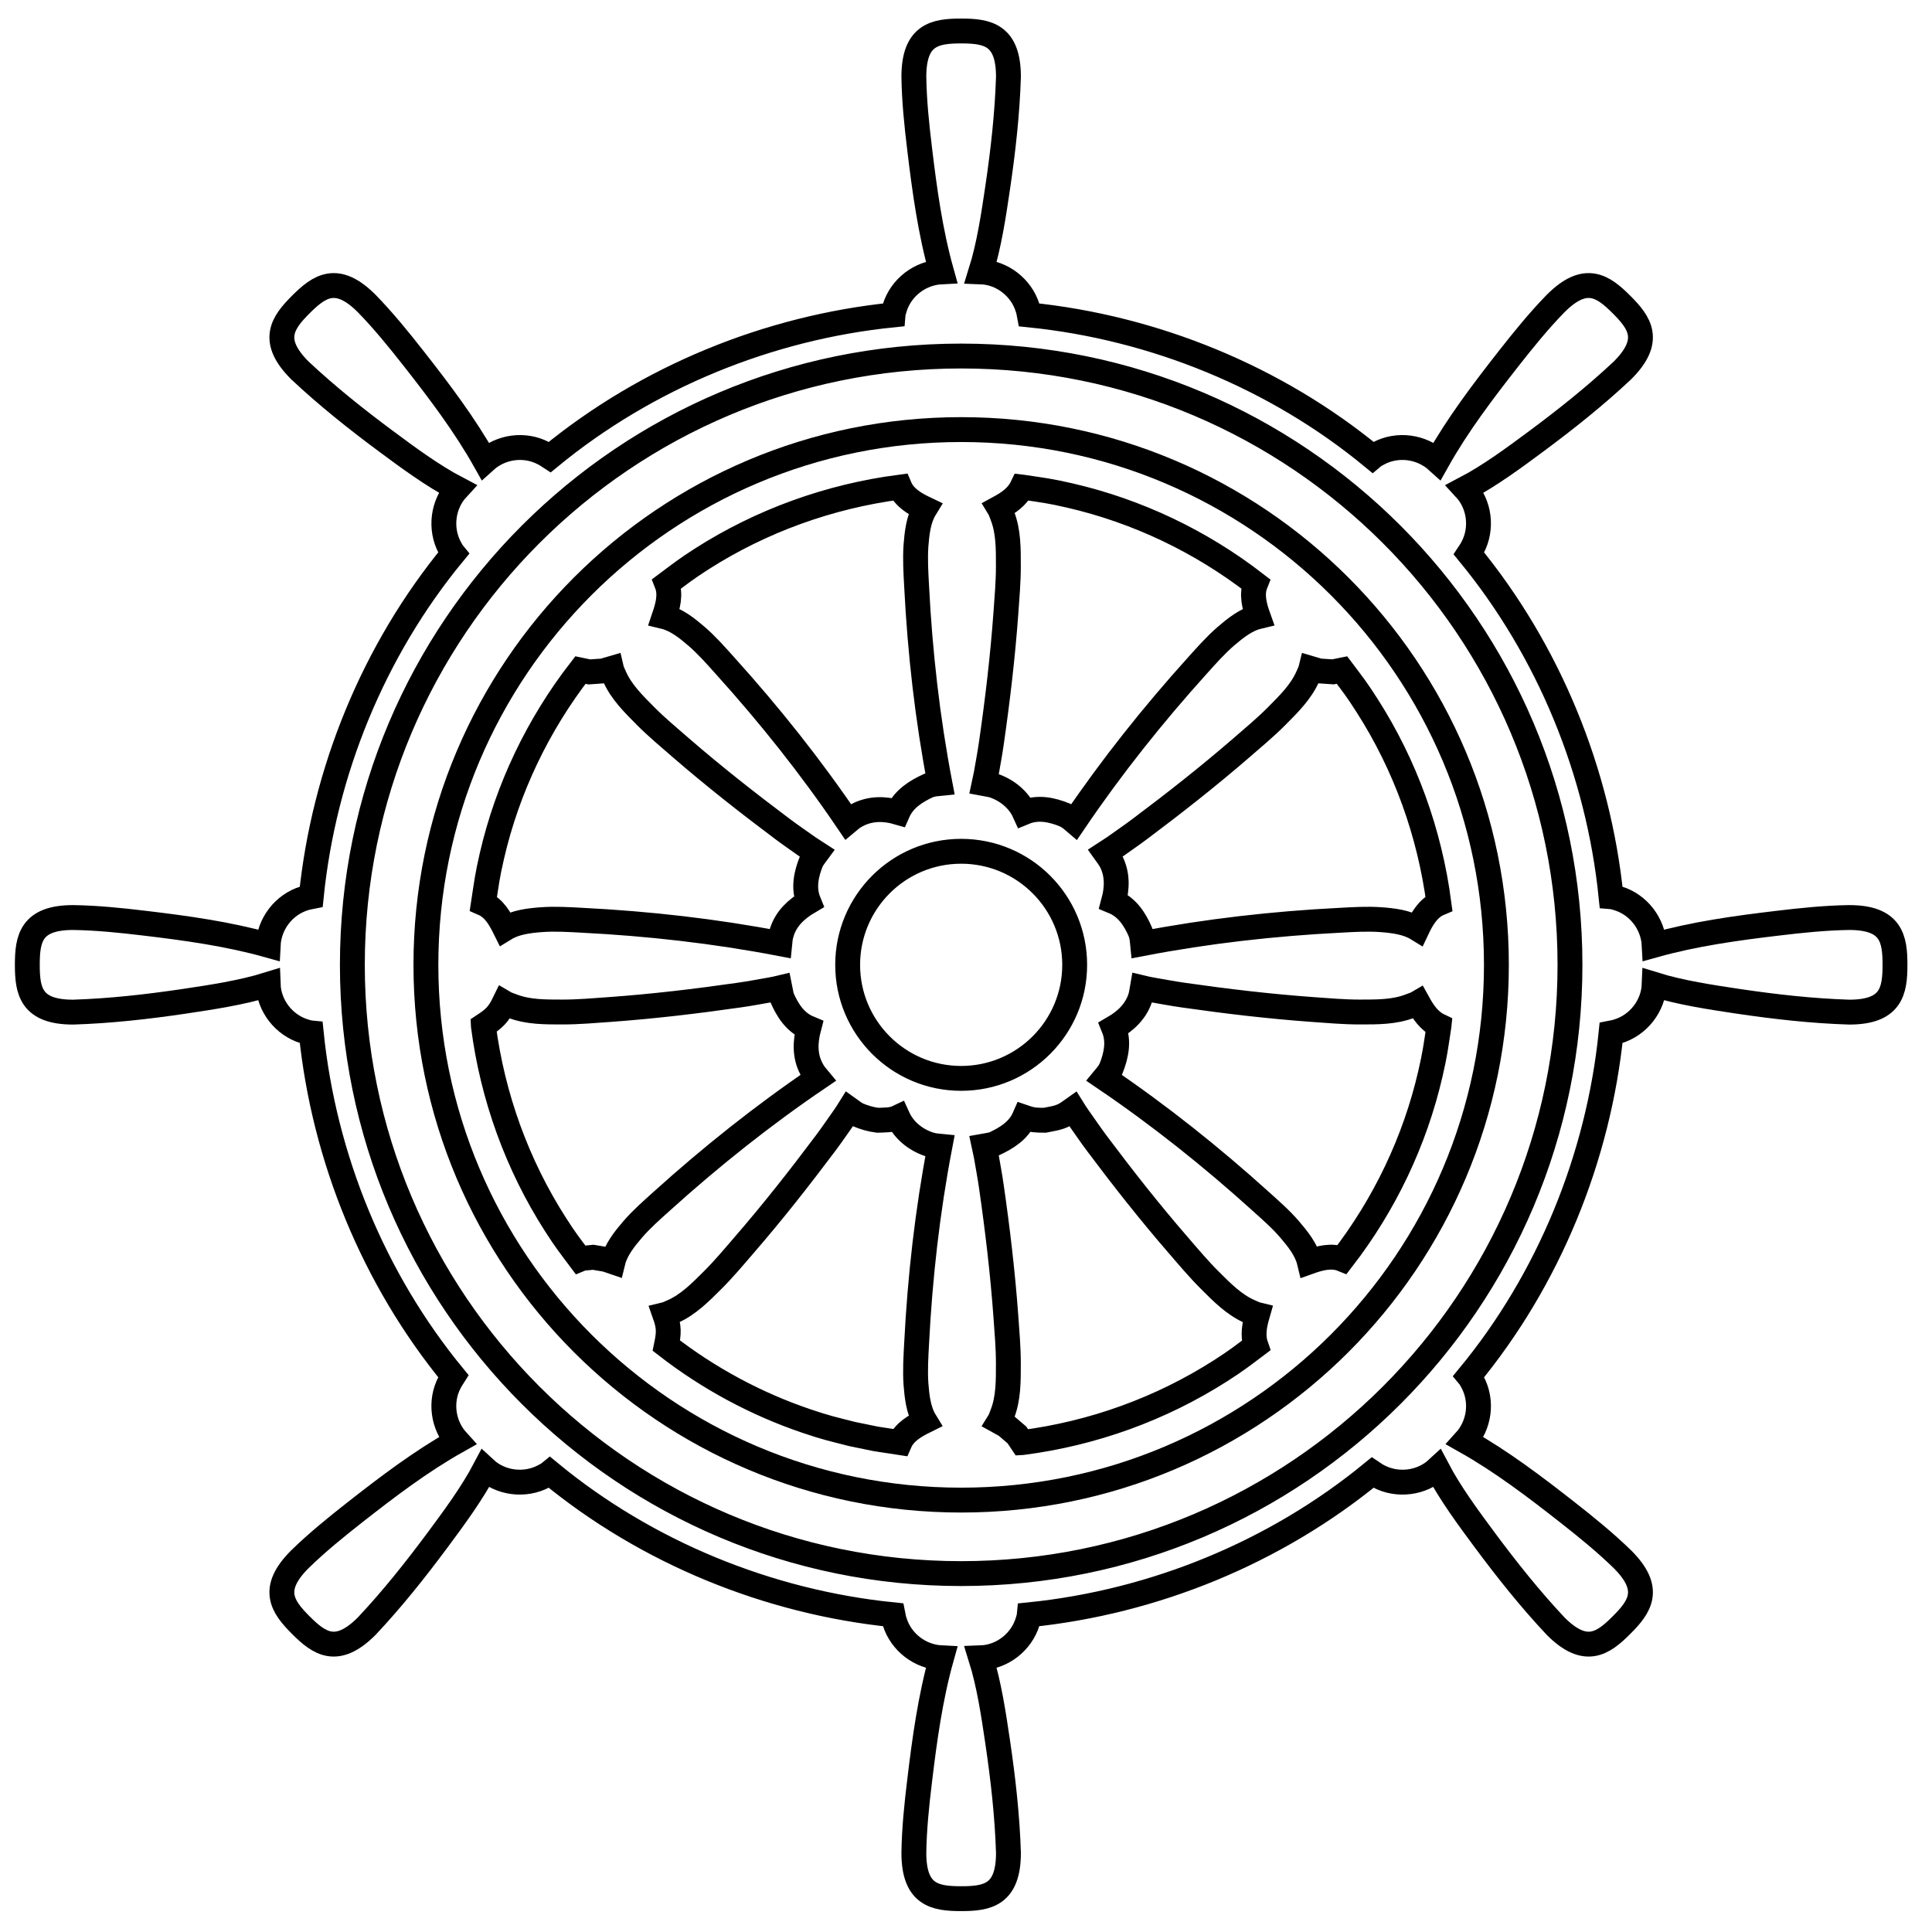 <?xml version="1.0" encoding="UTF-8"?>
<svg width="71px" height="71px" viewBox="0 0 71 71" version="1.1" xmlns="http://www.w3.org/2000/svg" xmlns:xlink="http://www.w3.org/1999/xlink">
    <title>icon/ menu-rudder-w</title>
    <g id="Page-1" stroke="none" stroke-width="1" fill="none" fill-rule="evenodd">
        <g id="1-1-home-copy" transform="translate(-1718, -34)" stroke="#000000" stroke-width="0.914">
            <g id="icon/-menu-rudder-w" transform="translate(1719.004, 35.139)">
                <path d="M34.318,56.69 C21.961,56.69 11.945,46.674 11.945,34.318 C11.945,21.961 21.961,11.945 34.318,11.945 C46.674,11.945 56.692,21.961 56.692,34.318 C56.692,46.674 46.674,56.69 34.318,56.69 Z M66.952,32.58 C66.07,32.593 65.182,32.685 64.311,32.79 C62.791,32.971 61.262,33.182 59.787,33.596 C59.747,32.81 59.215,32.109 58.458,31.875 C58.375,31.851 58.29,31.821 58.202,31.814 C57.735,27.224 55.912,22.769 52.978,19.2 C53.026,19.127 53.078,19.055 53.115,18.976 C53.482,18.282 53.373,17.396 52.839,16.819 C53.742,16.346 54.652,15.673 55.464,15.07 C56.557,14.259 57.629,13.404 58.621,12.473 C59.719,11.376 59.265,10.73 58.584,10.051 C57.905,9.372 57.26,8.917 56.164,10.015 C55.549,10.645 54.989,11.337 54.445,12.029 C53.501,13.234 52.566,14.462 51.816,15.799 C51.232,15.27 50.36,15.151 49.66,15.521 C49.584,15.563 49.504,15.602 49.438,15.658 C45.876,12.722 41.408,10.898 36.822,10.434 C36.806,10.349 36.792,10.261 36.761,10.178 C36.53,9.429 35.828,8.879 35.04,8.851 C35.346,7.875 35.512,6.757 35.66,5.757 C35.859,4.408 36.013,3.048 36.056,1.684 C36.056,0.133 35.278,0 34.318,0 C33.358,0 32.58,0.133 32.58,1.684 C32.593,2.567 32.685,3.453 32.791,4.327 C32.973,5.845 33.182,7.373 33.596,8.851 C32.81,8.89 32.109,9.421 31.875,10.178 C31.851,10.261 31.821,10.348 31.814,10.434 C27.224,10.901 22.769,12.724 19.201,15.658 C19.127,15.61 19.057,15.559 18.976,15.521 C18.275,15.151 17.405,15.27 16.821,15.799 C16.069,14.462 15.137,13.234 14.192,12.029 C13.648,11.337 13.087,10.645 12.473,10.015 C11.376,8.917 10.732,9.372 10.051,10.051 C9.372,10.73 8.917,11.376 10.016,12.473 C11.008,13.404 12.079,14.259 13.173,15.07 C13.984,15.673 14.896,16.346 15.799,16.819 C15.266,17.396 15.155,18.282 15.521,18.976 C15.563,19.052 15.603,19.133 15.658,19.2 C12.722,22.761 10.898,27.23 10.434,31.814 C10.349,31.831 10.263,31.845 10.178,31.875 C9.422,32.109 8.89,32.81 8.851,33.596 C7.373,33.182 5.847,32.971 4.327,32.79 C3.453,32.685 2.566,32.593 1.684,32.58 C0.133,32.58 0,33.358 0,34.318 C0,35.278 0.133,36.056 1.684,36.056 C3.048,36.013 4.408,35.859 5.757,35.66 C6.757,35.51 7.877,35.343 8.851,35.04 C8.879,35.826 9.429,36.53 10.178,36.761 C10.263,36.786 10.348,36.814 10.434,36.822 C10.901,41.412 12.725,45.866 15.658,49.436 C15.612,49.51 15.559,49.581 15.521,49.66 C15.151,50.36 15.27,51.232 15.799,51.815 C14.462,52.566 13.234,53.501 12.029,54.445 C11.337,54.989 10.645,55.549 10.016,56.164 C8.917,57.26 9.372,57.905 10.051,58.584 C10.732,59.265 11.376,59.719 12.473,58.621 C13.406,57.629 14.259,56.557 15.071,55.464 C15.674,54.652 16.346,53.742 16.821,52.839 C17.396,53.372 18.284,53.481 18.976,53.115 C19.054,53.074 19.133,53.034 19.201,52.978 C22.761,55.914 27.23,57.738 31.814,58.203 C31.831,58.287 31.845,58.375 31.875,58.458 C32.109,59.215 32.81,59.747 33.596,59.785 C33.182,61.262 32.973,62.791 32.791,64.311 C32.685,65.182 32.593,66.07 32.58,66.952 C32.58,68.503 33.358,68.636 34.318,68.636 C35.278,68.636 36.056,68.503 36.056,66.952 C36.013,65.588 35.859,64.228 35.66,62.88 C35.512,61.881 35.346,60.761 35.04,59.785 C35.828,59.757 36.53,59.208 36.761,58.458 C36.786,58.375 36.814,58.288 36.822,58.203 C41.413,57.735 45.866,55.912 49.438,52.978 C49.51,53.026 49.581,53.078 49.66,53.115 C50.353,53.481 51.241,53.372 51.816,52.839 C52.291,53.742 52.963,54.652 53.566,55.464 C54.378,56.557 55.232,57.629 56.164,58.621 C57.26,59.719 57.905,59.265 58.584,58.584 C59.265,57.905 59.719,57.26 58.621,56.164 C57.99,55.549 57.3,54.989 56.607,54.445 C55.403,53.501 54.174,52.566 52.839,51.815 C53.367,51.232 53.486,50.36 53.115,49.66 C53.074,49.584 53.034,49.503 52.978,49.436 C55.914,45.876 57.738,41.406 58.202,36.822 C58.288,36.805 58.375,36.792 58.458,36.761 C59.208,36.53 59.757,35.826 59.787,35.04 C60.761,35.343 61.881,35.51 62.881,35.66 C64.228,35.859 65.588,36.013 66.952,36.056 C68.503,36.056 68.636,35.278 68.636,34.318 C68.636,33.358 68.503,32.58 66.952,32.58 Z" id="Stroke-1"></path>
                <path d="M49.229,24.779 C50.64,26.979 51.537,29.474 51.876,32.063 C51.483,32.229 51.255,32.624 51.082,32.989 C50.691,32.748 50.178,32.691 49.737,32.658 C49.241,32.622 48.729,32.654 48.234,32.681 C45.803,32.804 43.374,33.079 40.984,33.537 C40.967,33.367 40.968,33.315 40.909,33.121 C40.705,32.644 40.418,32.203 39.919,31.995 C40.055,31.493 40.07,30.98 39.823,30.506 C39.779,30.424 39.68,30.285 39.626,30.21 C39.727,30.145 39.824,30.078 39.924,30.012 C40.24,29.786 40.562,29.568 40.872,29.335 C42.149,28.378 43.405,27.392 44.612,26.347 C45.05,25.968 45.494,25.597 45.902,25.189 C46.344,24.743 46.809,24.293 47.063,23.707 C47.101,23.616 47.151,23.524 47.174,23.428 C47.62,23.558 47.352,23.502 47.985,23.551 L48.312,23.485 C48.733,24.046 48.834,24.162 49.229,24.779 Z M51.876,36.573 C51.757,37.352 51.74,37.547 51.564,38.315 C50.993,40.793 49.879,43.125 48.323,45.137 C47.931,44.978 47.491,45.097 47.114,45.232 C47.006,44.784 46.682,44.383 46.394,44.047 C46.071,43.668 45.684,43.332 45.316,43 C43.512,41.37 41.598,39.845 39.583,38.479 C39.693,38.346 39.731,38.311 39.826,38.131 C40.017,37.649 40.128,37.135 39.924,36.635 C40.37,36.376 40.744,36.024 40.906,35.514 C40.934,35.426 40.961,35.257 40.977,35.165 C41.092,35.193 41.209,35.213 41.326,35.236 C41.71,35.302 42.091,35.376 42.475,35.43 C44.056,35.657 45.643,35.845 47.235,35.96 C47.809,36.001 48.386,36.052 48.964,36.052 C49.592,36.051 50.242,36.061 50.833,35.826 C50.925,35.791 51.026,35.76 51.109,35.711 C51.296,36.05 51.513,36.38 51.878,36.554 L51.876,36.573 Z M45.152,48.312 C44.591,48.734 44.473,48.833 43.859,49.23 C41.657,50.639 39.162,51.538 36.572,51.874 L36.555,51.875 L36.369,51.596 L35.96,51.246 L35.71,51.108 C35.761,51.026 35.791,50.924 35.828,50.833 C36.063,50.242 36.052,49.591 36.053,48.963 C36.053,48.386 36.002,47.809 35.961,47.234 C35.845,45.642 35.658,44.057 35.43,42.476 C35.376,42.092 35.302,41.707 35.237,41.326 C35.213,41.21 35.193,41.092 35.167,40.976 C35.257,40.96 35.425,40.933 35.513,40.905 C35.981,40.69 36.429,40.415 36.643,39.923 C36.942,40.026 37.06,40.028 37.387,40.03 C37.641,39.978 37.901,39.95 38.129,39.822 C38.212,39.779 38.351,39.679 38.427,39.625 C38.49,39.727 38.558,39.823 38.625,39.921 C38.852,40.239 39.067,40.561 39.3,40.872 C40.257,42.15 41.245,43.406 42.29,44.612 C42.668,45.05 43.04,45.493 43.449,45.901 C43.892,46.343 44.345,46.81 44.929,47.064 C45.019,47.102 45.112,47.151 45.207,47.174 C45.1,47.547 45.019,47.931 45.152,48.312 Z M30.147,34.319 C30.147,32.013 32.014,30.145 34.318,30.145 C36.623,30.145 38.49,32.013 38.49,34.319 C38.49,36.622 36.623,38.491 34.318,38.491 C32.014,38.491 30.147,36.622 30.147,34.319 Z M32.658,49.734 C32.693,50.178 32.747,50.69 32.988,51.083 C32.624,51.264 32.234,51.48 32.063,51.874 L31.186,51.74 L30.322,51.563 C29.567,51.37 29.377,51.336 28.642,51.087 C26.783,50.459 25.035,49.515 23.484,48.312 C23.579,47.856 23.592,47.635 23.429,47.174 C23.525,47.151 23.616,47.102 23.707,47.064 C24.292,46.81 24.744,46.343 25.19,45.901 C25.598,45.493 25.969,45.05 26.346,44.612 C27.391,43.406 28.378,42.15 29.336,40.872 C29.569,40.561 29.787,40.239 30.013,39.921 C30.079,39.823 30.147,39.727 30.21,39.625 C30.285,39.679 30.424,39.779 30.506,39.822 C30.747,39.925 30.987,39.998 31.249,40.03 C31.503,40.018 31.756,40.036 31.993,39.923 C32.207,40.395 32.634,40.741 33.122,40.908 C33.314,40.967 33.367,40.966 33.537,40.983 C33.079,43.373 32.804,45.803 32.681,48.235 C32.654,48.728 32.623,49.241 32.658,49.734 Z M22.242,44.047 C21.954,44.383 21.631,44.784 21.522,45.232 L21.264,45.144 L20.795,45.066 C20.34,45.121 20.494,45.063 20.314,45.137 C19.899,44.581 19.8,44.469 19.408,43.858 C17.998,41.658 17.099,39.161 16.761,36.573 L16.76,36.554 C17.151,36.296 17.314,36.152 17.528,35.711 C17.611,35.76 17.713,35.791 17.803,35.826 C18.395,36.061 19.044,36.051 19.673,36.052 C20.252,36.052 20.827,36.001 21.403,35.96 C22.995,35.845 24.581,35.657 26.159,35.43 C26.546,35.376 26.928,35.302 27.309,35.236 C27.427,35.213 27.544,35.193 27.659,35.165 C27.678,35.257 27.703,35.426 27.73,35.514 C27.936,35.99 28.219,36.434 28.717,36.641 C28.585,37.143 28.564,37.659 28.812,38.131 C28.905,38.311 28.944,38.346 29.054,38.479 C27.04,39.845 25.126,41.37 23.32,43 C22.952,43.332 22.567,43.668 22.242,44.047 Z M17.072,30.321 C17.645,27.837 18.766,25.498 20.326,23.485 L20.652,23.553 C21.284,23.502 21.017,23.558 21.463,23.428 C21.485,23.524 21.535,23.616 21.573,23.707 C21.825,24.293 22.293,24.743 22.734,25.189 C23.142,25.597 23.588,25.968 24.024,26.347 C25.231,27.392 26.487,28.378 27.764,29.335 C28.075,29.568 28.398,29.786 28.714,30.012 C28.813,30.078 28.91,30.145 29.012,30.21 C28.956,30.285 28.859,30.424 28.815,30.506 C28.62,30.987 28.511,31.502 28.715,32.001 C28.269,32.263 27.887,32.612 27.727,33.121 C27.668,33.315 27.669,33.367 27.652,33.537 C25.262,33.079 22.833,32.804 20.402,32.681 C19.909,32.654 19.396,32.622 18.901,32.658 C18.458,32.691 17.947,32.748 17.554,32.989 C17.372,32.623 17.157,32.235 16.761,32.063 C16.881,31.283 16.896,31.089 17.072,30.321 Z M23.5,20.313 C24.055,19.899 24.169,19.8 24.778,19.406 C26.98,17.998 29.474,17.101 32.063,16.762 C32.228,17.152 32.625,17.38 32.988,17.553 C32.747,17.946 32.693,18.459 32.658,18.901 C32.623,19.396 32.654,19.908 32.681,20.401 C32.804,22.834 33.079,25.262 33.537,27.653 C33.367,27.67 33.314,27.668 33.122,27.728 C32.654,27.943 32.209,28.221 31.993,28.713 C31.493,28.567 30.979,28.566 30.505,28.811 C30.326,28.906 30.29,28.944 30.157,29.055 C28.791,27.039 27.268,25.126 25.636,23.32 C25.306,22.951 24.967,22.567 24.591,22.243 C24.254,21.953 23.853,21.63 23.405,21.522 C23.535,21.137 23.657,20.713 23.5,20.313 Z M35.237,27.309 C35.302,26.928 35.376,26.544 35.43,26.16 C35.658,24.579 35.845,22.995 35.961,21.402 C36.002,20.826 36.053,20.251 36.053,19.672 C36.052,19.044 36.063,18.394 35.828,17.802 C35.791,17.712 35.761,17.611 35.71,17.527 C36.05,17.342 36.381,17.123 36.555,16.76 L36.572,16.762 C37.352,16.88 37.548,16.895 38.316,17.072 C40.793,17.644 43.126,18.757 45.136,20.313 C44.979,20.706 45.098,21.145 45.233,21.522 C44.783,21.63 44.384,21.953 44.046,22.243 C43.671,22.567 43.332,22.951 43,23.32 C41.37,25.126 39.846,27.039 38.479,29.055 C38.349,28.944 38.31,28.906 38.13,28.811 C37.651,28.618 37.141,28.507 36.643,28.713 C36.43,28.242 35.999,27.898 35.513,27.731 C35.425,27.702 35.257,27.677 35.167,27.66 C35.193,27.543 35.213,27.427 35.237,27.309 Z M34.318,14.648 C23.454,14.648 14.648,23.453 14.648,34.319 C14.648,45.182 23.454,53.989 34.318,53.989 C45.182,53.989 53.988,45.182 53.988,34.319 C53.988,23.453 45.182,14.648 34.318,14.648 Z" id="Stroke-3"></path>
            </g>
        </g>
    </g>
</svg>